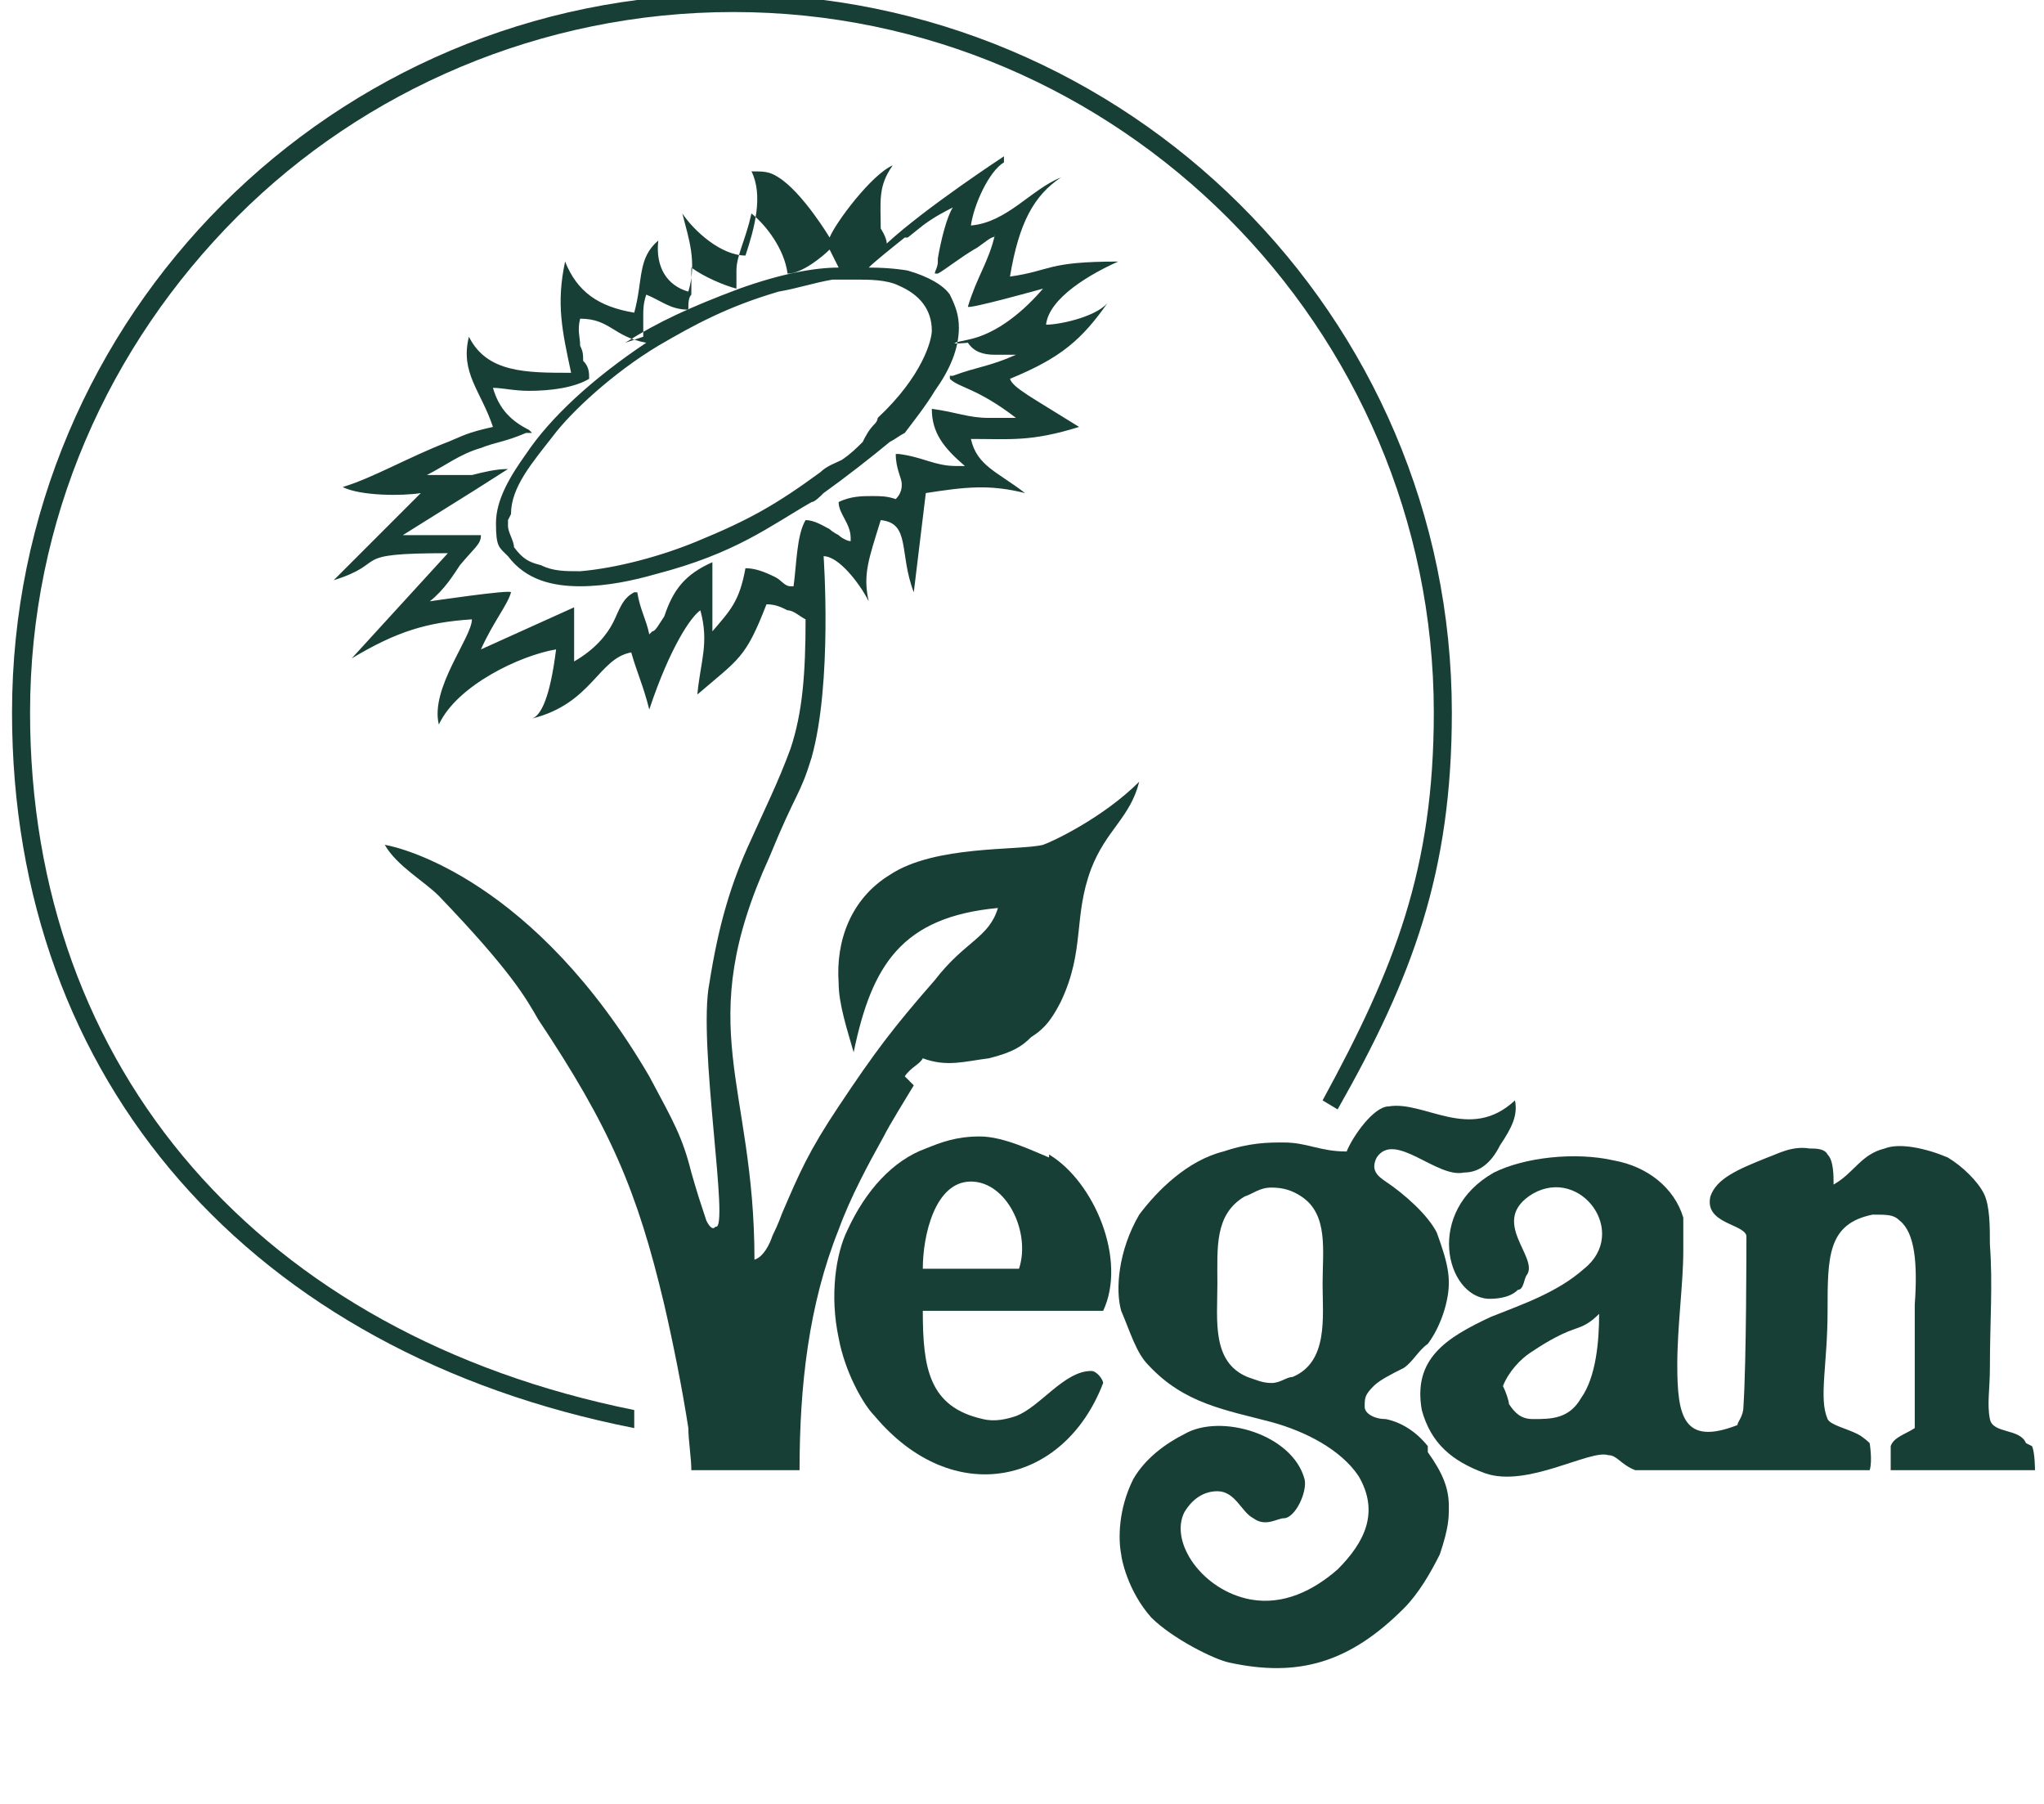 <svg xmlns="http://www.w3.org/2000/svg" id="Layer_1" width="68" height="60" viewBox="0 0 68 60"
  data-name="Layer 1"
  version="1.1">
  <defs>
    <style>.cls-1{fill:#183f35;fill-rule:evenodd;stroke-width:0}</style>
  </defs>
  <g id="claim_vegan" data-name="claim vegan">
    <g id="Group-19">
      <path id="Fill-150"
        d="M1 23.7c0-6.4 2.6-12.2 6.9-16.5C12.1 3 18 .4 24.4.4c12.8 0 23.3 10.5 23.3 23.3 0 5.2-1.3 8.5-3.7 12.9l.5.3c2.5-4.4 3.8-7.9 3.8-13.2 0-13.2-10.8-23.9-24-23.9S.4 10.5.4 23.7C.4 36 8.4 45 21.1 47.5v-.6C8.7 44.4 1 35.6 1 23.7"
        class="cls-1" />
      <path id="Fill-151"
        d="M26.3 19.5c-.2 0-.3-.2-.5-.3-.4-.2-.7-.3-1-.3-.2 1.1-.5 1.4-1.1 2.1v-2.3c0-.1 0 0 0 0-.9.4-1.3.9-1.6 1.8-.2.3-.3.5-.4.5l-.1.1c-.1-.5-.3-.8-.4-1.4h-.1c-.4.2-.5.6-.7 1-.2.4-.6.9-1.3 1.3v-1.8L16 21.6c.4-.9.9-1.5 1-1.9 0-.1-2.7.3-2.7.3.5-.4.8-.9 1-1.2.5-.6.7-.7.7-1h-2.6l2.4-1.5 1.1-.7c-.4 0-.8.1-1.2.2h-1.5c.6-.3 1.1-.7 1.8-.9.5-.2.8-.2 1.5-.5h.2l-.1-.1c-.6-.3-1-.7-1.2-1.4.3 0 .7.1 1.2.1.7 0 1.5-.1 2-.4 0-.2 0-.4-.2-.6 0-.2 0-.3-.1-.5 0-.3-.1-.5 0-.9 1 0 1.1.6 2.2.8-1.8 1.2-3.2 2.5-4 3.7-.5.7-1 1.5-1 2.3s.1.8.4 1.1c.6.8 1.5 1 2.4 1 .9 0 1.8-.2 2.5-.4 2.7-.7 3.8-1.6 5.2-2.4.1 0 .3-.2.4-.3.7-.5 1.6-1.2 2.2-1.7.2-.1.3-.2.5-.3.3-.4.7-.9 1-1.4.5-.7.8-1.4.8-2.1 0-.4-.1-.7-.3-1.1-.2-.3-.7-.6-1.4-.8 0 0-.5-.1-1.3-.1.2-.2.7-.6 1.2-1h.1l.5-.4c.4-.3.8-.5 1-.6-.2.3-.4 1.1-.5 1.7v.1c0 .2-.1.3-.1.4h.1c.2-.1.7-.5 1.2-.8.2-.1.4-.3.6-.4 0 0 .1 0 .1-.1-.2.9-.6 1.4-.9 2.4 0 .1 2.5-.6 2.5-.6-.6.7-1.5 1.5-2.5 1.7s0 .1 0 .1c.2.3.5.4.9.4h.7c-.9.4-1.3.4-2.1.7h-.1v.1c.3.3.9.3 2.2 1.3h-.9c-.7 0-1.1-.2-1.9-.3 0 .8.4 1.3 1.1 1.9h-.3c-.7 0-1.1-.3-1.9-.4h-.1c0 .5.2.8.2 1 0 .1 0 .3-.2.5-.3-.1-.5-.1-.8-.1s-.7 0-1.1.2c0 .4.4.7.4 1.2v.1c-.1 0-.3-.1-.4-.2 0 0-.2-.1-.3-.2-.2-.1-.5-.3-.8-.3-.3.5-.3 1.5-.4 2.2m-5-8.3v-.7c0-.2 0-.4.1-.7.5.2.8.5 1.4.5 0-.2 0-.4.1-.5v-.9c.4.3 1.1.6 1.5.7V9c0-.5.3-1 .5-1.9.5.4 1.1 1.2 1.2 2 .5 0 1.2-.6 1.4-.8l.3.6c-.8 0-1.9.2-3.3.7-1.6.6-2.7 1.1-3.8 1.8M17 17.1c0-.9.7-1.7 1.4-2.6.6-.8 2-2.1 3.5-3 1.2-.7 2.3-1.3 4-1.8.6-.1 1.2-.3 1.8-.4h.8c.4 0 1 0 1.4.2.7.3 1.1.8 1.1 1.5 0 .3-.3 1.5-1.8 2.9 0 0 0 .1-.1.2-.2.2-.3.4-.4.6-.2.2-.4.4-.7.6-.2.1-.5.2-.7.4-1.5 1.1-2.4 1.6-4.1 2.3-1.2.5-2.7.9-3.9 1-.5 0-.9 0-1.3-.2-.4-.1-.6-.2-.9-.6 0-.2-.2-.5-.2-.7v-.2m13.2 18.5c.2-.3.5-.4.6-.6.8.3 1.4.1 2.2 0 .8-.2 1.1-.4 1.4-.7.3-.2.6-.4 1-1.2.8-1.7.4-2.8 1-4.4.5-1.3 1.3-1.7 1.6-2.9-1.2 1.2-2.9 2-3.2 2.1-.8.2-3.6 0-5.1 1-1.3.8-1.8 2.2-1.7 3.6 0 .7.3 1.6.5 2.3.6-2.9 1.6-4.5 4.8-4.8-.3 1-1.1 1.1-2.1 2.4-1.4 1.6-2 2.4-3.2 4.2-1 1.5-1.3 2.2-1.9 3.6 0 0-.1.3-.3.7-.1.3-.3.7-.6.8 0-5.9-2.1-7.7.5-13.4.9-2.2 1-2 1.4-3.3.7-2.5.4-6.7.4-6.7.5 0 1.2.9 1.5 1.5-.2-.9 0-1.4.4-2.7 1 .1.6 1.1 1.1 2.4l.4-3.3c1.3-.2 2.1-.3 3.3 0-.9-.7-1.6-.9-1.8-1.8 1.3 0 2 .1 3.6-.4-1.6-1-2.2-1.3-2.3-1.6 1.7-.7 2.4-1.3 3.3-2.6-.3.5-1.6.8-2.1.8.1-.9 1.5-1.7 2.4-2.1-2.4 0-2.2.3-3.6.5.3-1.8.8-2.7 1.7-3.3-1 .4-1.8 1.5-3 1.6.1-.7.6-1.8 1.1-2.1v-.2s-2.6 1.7-3.9 2.9c0-.2-.2-.5-.2-.5 0-.9-.1-1.4.4-2.1-.7.3-1.9 1.9-2.1 2.4 0 0-.9-1.5-1.7-2-.3-.2-.5-.2-.9-.2.4.8.1 1.9-.2 2.8-.8 0-1.7-.8-2.1-1.4.2.8.5 1.6.2 2.6-.7-.2-1.1-.8-1-1.7-.7.6-.5 1.3-.8 2.4-1.2-.2-1.9-.7-2.3-1.7-.3 1.4-.1 2.3.2 3.7-1.5 0-2.8 0-3.4-1.2-.3 1.2.4 1.8.8 3-.9.2-1 .3-1.5.5-1.3.5-2.5 1.2-3.5 1.5.6.3 2 .3 2.6.2l-2.9 2.9c1.9-.6.4-.9 3.8-.9l-3.2 3.5c1.5-.9 2.5-1.2 4-1.3 0 .6-1.4 2.3-1.1 3.5.6-1.3 2.7-2.3 3.9-2.5-.2 1.6-.5 2.2-.8 2.3 2-.5 2.2-2 3.3-2.2.2.7.4 1.1.6 1.9.7-2.1 1.4-3.1 1.7-3.3.3 1.1 0 1.7-.1 2.8 1.4-1.2 1.6-1.2 2.3-3 .3 0 .5.1.7.2.2 0 .4.2.6.3 0 1.8-.1 3.1-.5 4.3-.4 1.1-.9 2.1-1.3 3-.7 1.5-1.1 2.9-1.4 4.8-.4 2 .7 8.3.2 8.1 0 0-.1.2-.3-.2-.2-.6-.3-.9-.5-1.6-.3-1.2-.6-1.7-1.4-3.2-3.8-6.5-8.2-7.6-8.8-7.7.4.7 1.3 1.2 1.8 1.7 2.4 2.5 2.9 3.4 3.3 4.1 2.4 3.6 3.3 5.7 4.2 9.5.3 1.3.6 2.8.8 4.1 0 .4.1 1 .1 1.4h3.6c0-2.8.3-5.5 1.3-8 .4-1.1 1-2.2 1.5-3.1.2-.4.7-1.2 1-1.7"
        class="cls-1" />
      <path id="Fill-152"
        d="M33.9 42.2h-3.2c0-1.1.4-2.9 1.6-2.9s2 1.7 1.6 2.9m1-3.7c-.5-.2-1.5-.7-2.3-.7s-1.3.2-1.8.4c-1.1.4-2 1.4-2.6 2.7-.4.8-.6 2.2-.3 3.6.2 1.1.8 2.2 1.2 2.6 2.6 3.1 6.3 2.3 7.6-1.1 0-.1-.2-.4-.4-.4-.9 0-1.7 1.2-2.5 1.5-.3.1-.7.2-1.1.1-1.8-.4-2-1.7-2-3.6h6c.8-1.7-.3-4.3-1.8-5.2"
        class="cls-1" />
      <path id="Fill-153"
        d="M43 45.8c-.2 0-.4.2-.7.2s-.5-.1-.8-.2c-1.2-.5-1-1.9-1-3.1s-.1-2.3.9-2.9c.3-.1.5-.3.9-.3s.7.1 1 .3c.9.6.7 1.8.7 2.9s.2 2.6-1 3.1m4.5 2.3c-.4-.5-.9-.8-1.4-.9-.4 0-.7-.2-.7-.4 0-.3 0-.4.3-.7.2-.2.6-.4 1-.6.3-.2.5-.6.8-.8.3-.4.5-.9.6-1.3.2-.8.1-1.3-.3-2.4-.3-.6-1.1-1.3-1.7-1.7-.3-.2-.5-.4-.3-.8.6-.9 2 .7 2.9.5.5 0 .9-.3 1.2-.9.4-.6.6-1 .5-1.5-1.5 1.4-3 0-4.2.2-.5 0-1.2 1-1.4 1.5-.9 0-1.3-.3-2.1-.3-.5 0-1.1 0-2 .3-1.2.3-2.2 1.3-2.8 2.1-.7 1.2-.8 2.5-.6 3.2.3.7.5 1.4.9 1.8 1.2 1.3 2.6 1.5 4.1 1.9 1.1.3 2.3.9 2.9 1.8.7 1.2.2 2.2-.7 3.1-.8.7-1.8 1.2-2.9 1-1.6-.3-2.7-1.9-2.2-2.9.3-.5.7-.7 1.1-.7.6 0 .8.7 1.2.9.4.3.8 0 1 0 .4 0 .8-.9.7-1.3-.4-1.5-2.8-2.2-4-1.5-.6.3-1.3.8-1.7 1.5-.5 1-.5 2-.4 2.5 0 .1.2 1.2 1 2.1.7.7 2.1 1.4 2.6 1.5 2.3.5 4 0 5.8-1.8.5-.5.9-1.2 1.2-1.8.3-.9.3-1.2.3-1.6 0-.6-.2-1.1-.7-1.8"
        class="cls-1" />
      <path id="Fill-154"
        d="M52.6 46.5c-.4.7-1 .7-1.6.7-.4 0-.6-.2-.8-.5 0-.1-.1-.4-.2-.6.2-.5.6-.9.9-1.1.3-.2.9-.6 1.5-.8.3-.1.5-.2.8-.5 0 .9-.1 2.1-.6 2.8M67.4 48c-.2-.5-1.1-.3-1.2-.8-.1-.5 0-1 0-1.7 0-1.5.1-2.8 0-4.1 0-.6 0-1.3-.2-1.7-.2-.4-.7-.9-1.2-1.2-.7-.3-1.6-.5-2.1-.3-.8.2-1 .8-1.7 1.2 0-.3 0-.8-.2-1-.1-.2-.4-.2-.6-.2-.6-.1-1.1.2-1.4.3-1 .4-1.7.7-1.9 1.3-.2.9 1.1.9 1.2 1.3 0 .3 0 4.2-.1 5.7 0 .3-.2.5-.2.6-1.8.7-2-.3-2-2 0-1.3.2-2.7.2-3.8v-1.1c-.3-1-1.2-1.7-2.3-1.9-1.3-.3-3-.1-4 .4-2.3 1.3-1.6 4.1-.2 4.2.2 0 .7 0 1-.3.2 0 .2-.4.3-.5.4-.6-1.3-1.8.2-2.7 1.6-.9 3.2 1.3 1.7 2.5-.9.8-2.1 1.2-3.1 1.6-1.5.7-2.6 1.4-2.3 3.1.3 1.1 1 1.7 2.1 2.1 1.4.5 3.5-.8 4.1-.6.3 0 .4.3.9.5H62.2c.1-.3 0-.9 0-.9s-.2-.2-.4-.3c-.4-.2-.9-.3-1-.5-.3-.7 0-1.8 0-3.6s0-2.9 1.5-3.2c.5 0 .7 0 .9.2.5.4.6 1.4.5 2.8v4.1c-.3.2-.7.3-.8.6v.8h4.8s0-.6-.1-.8"
        class="cls-1" />
    </g>
  </g>
</svg>